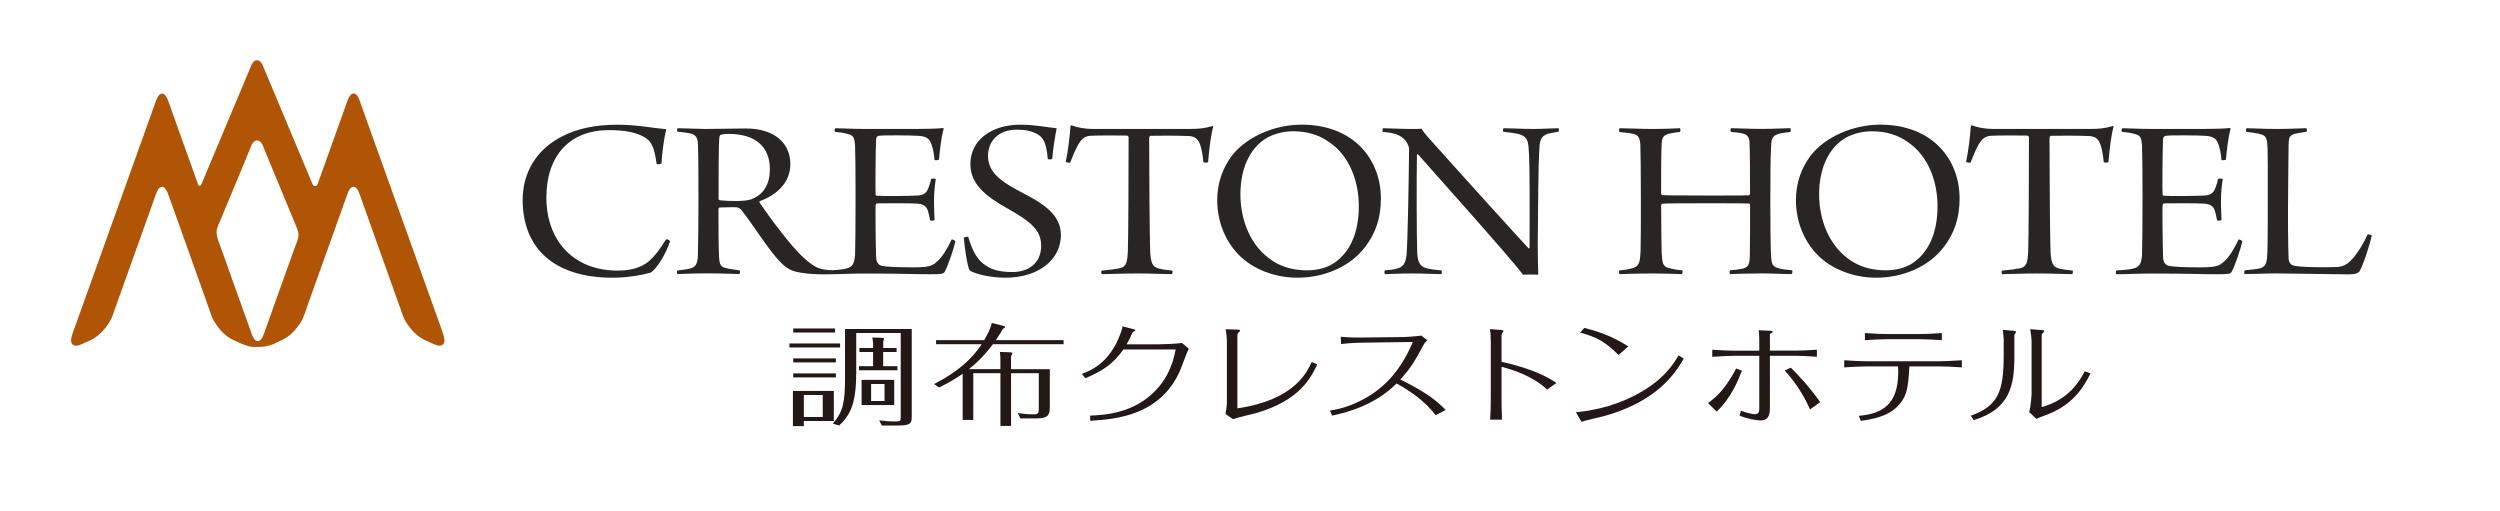 <?xml version="1.0" encoding="UTF-8"?><svg xmlns="http://www.w3.org/2000/svg" viewBox="0 0 576.42 117.74"><defs><style>.c{fill:#b05505;fill-rule:evenodd;}.d{fill:#272624;}.e{fill:#231815;}</style></defs><g id="a"><g><path class="d" d="M148,31.31c-2.12-.98-4.55-1.31-7.64-1.31-8.92,0-14.38,5.79-14.38,15.57s6.13,16.82,16.44,16.82c1.82,0,4.91-.22,7.22-2.19,1.58-1.42,2.61-2.89,3.94-5.03,.18-.05,.85,.22,.91,.44-.79,2.68-3.16,6.61-4.55,7.27-1.76,.49-4.98,1.15-8.74,1.15-13.04,0-20.69-6.44-20.69-17.97,0-5.95,2.91-11.63,9.46-14.8,3.22-1.58,7.22-2.51,12.44-2.51,4.43,0,8.37,.82,11.22,1.04-.43,1.53-1.03,5.57-1.09,7.86-.18,.22-1.15,.33-1.15,.11-.55-4.15-1.33-5.52-3.4-6.44Z"/><path class="d" d="M156.27,29.56c1.46,0,4.55,.17,6.25,.17,3.76,0,6.55-.11,9.4-.11,6.92,0,10.31,3.6,10.31,8.19s-3.52,7.27-7.04,8.58c-.12,.11-.12,.27-.06,.32,2.06,3.06,7.28,10.16,10.19,12.73,2.73,2.46,3.64,2.68,6.43,2.89,.06,.17-.06,.76-.18,.87-2.43,.17-6.92-.05-8.92-.82-.91-.38-1.88-1.04-2.79-2.02-2.31-2.3-6.37-8.69-8.68-11.64-.43-.66-.97-.93-1.46-.93-.85-.05-3.03,.05-3.82,.05-.12,0-.24,.22-.24,.33,0,3.06,0,8.47,.12,10.71,.06,2.29,.49,2.68,1.64,2.95,.91,.22,1.88,.33,3.09,.49,.18,.17,.12,.71-.06,.87-.97,0-4.19-.16-7.16-.16-4.06,0-6.19,.16-7.04,.16-.24-.05-.24-.76,0-.82,1.21-.16,2.18-.27,2.79-.44,1.4-.33,1.76-1.04,1.88-3.06,.06-1.53,.12-9.56,.12-12.56,0-3.6,0-10.92-.12-13.11-.06-1.42-.49-2.24-1.94-2.46-.73-.16-1.82-.32-2.79-.38-.12-.11-.06-.76,.06-.82Zm9.89,1.53c-.18,.05-.3,.44-.3,.66-.18,1.58-.18,8.9-.18,14.15,0,.11,.18,.27,.24,.27,2.18,.22,5.76,.33,7.28-.22,1.88-.66,4.31-2.46,4.31-6.94,0-5.03-3.16-8.14-9.53-8.14-.55,0-1.34,.05-1.82,.22Z"/><path class="d" d="M192.59,29.56c1.4,0,3.58,.17,6.86,.17h11.59c2.25,0,5.22-.05,6.37-.22,.06,.05,.18,.11,.18,.16-.55,1.75-.91,5.13-1.09,7.15-.18,.11-.85,.17-1.03,.06-.12-1.64-.43-2.79-.67-3.5-.42-1.2-.91-1.97-3.15-2.07-1.52-.11-8.07-.17-9.04,0-.42,.06-.61,.49-.61,.76-.12,2.35-.18,11.42-.12,12.62,0,.22,.12,.44,.24,.44,1.52,.11,7.64,.06,9.4-.05,1.82-.11,2.24-.93,2.61-1.91,.24-.6,.42-1.25,.55-1.91,.18-.11,.97-.11,1.09,0-.18,.98-.42,3.11-.42,4.92,0,2.13,.12,3.5,.12,4.53-.18,.22-.91,.22-1.03,.06-.18-.99-.24-1.26-.42-1.91-.18-.66-.49-1.75-2.43-1.91-1.64-.11-7.77-.11-9.4-.06-.18,0-.3,.38-.3,.44-.06,1.47,0,8.85,.12,12.07,.06,1.26,.73,1.8,1.39,1.91,1.21,.22,3.46,.33,7.4,.33s4.43-.6,5.28-1.36c1.03-.82,2.37-2.95,3.34-5.08,.12-.05,.73,.22,.85,.38-.24,1.53-1.76,5.85-2.43,7.05-.36,.55-.61,.6-3.58,.6-3.64,0-6.31-.16-14.74-.16-3.88,0-5.76,.16-8.31,.16-.12-.11-.12-.71,0-.87,1.58-.11,2.85-.17,3.88-.44,1.4-.33,1.88-.98,2.06-3.11,.06-1.31,.12-7.6,.12-13.82,0-5.19-.06-10.21-.12-11.31-.12-2.02-.36-2.51-1.88-2.84-.73-.22-1.58-.33-2.73-.44-.18-.17-.12-.71,.06-.82Z"/><path class="d" d="M227.5,61.35c1.52,.99,3.4,1.37,5.95,1.37,3.64,0,6.61-2.02,6.61-6.06,0-3.72-2.61-5.68-7.83-8.63-4.97-2.78-8.49-5.57-8.49-10.21,0-5.63,5.03-9.07,11.47-9.07,3.64,0,6.01,.6,8.43,.82-.36,1.81-.79,4.26-1.03,7.05-.12,.17-.91,.17-1.03,.05-.3-3.66-.97-4.97-2.49-5.79-1.34-.71-2.73-.98-4.67-.98-4.25,0-6.55,2.68-6.61,5.84-.06,2.95,1.64,4.86,4,6.45,2.31,1.53,4.85,2.68,6.79,3.82,2.97,1.8,6.01,4.15,6.01,8.19,0,5.46-4.85,9.83-12.86,9.83-3.4,0-6.92-.87-8.13-1.64-.61-.77-1.27-5.9-1.4-7.54,.12-.22,.85-.33,1.03-.22,1.03,3.5,2.24,5.52,4.25,6.72Z"/><path class="d" d="M270.17,63.21c-1.88,0-5.16-.16-7.52-.16-3.88,0-6.86,.16-8.61,.16-.18-.22-.18-.71,0-.82,1.76-.16,3.09-.33,3.88-.49,1.76-.27,2-1.36,2.12-3.88,.12-2.4,.18-17.64,.18-26.38,0-.16-.24-.38-.36-.38-1.15-.05-7.16-.05-8.43,.05-1.09,.06-1.82,.55-2.43,1.42-.79,1.09-1.58,3.06-2.24,4.75-.12,.11-.91,0-1.03-.16,.49-2.24,.97-6.17,1.09-8.3,0,0,.18-.16,.3-.11,1.15,.49,3.22,.82,4.73,.82h22.33c2.18,0,3.46-.11,5.34-.66,.06,0,.24,.06,.24,.11-.55,1.64-.97,5.3-1.21,8.19-.06,.17-1.03,.17-1.09,0-.12-1.42-.42-3.33-.91-4.42-.49-1.04-1.15-1.48-2.37-1.58-2.24-.11-7.64-.11-8.92-.06-.18,.06-.3,.33-.3,.49,0,7.76,.12,23.55,.24,26.38,.18,3.06,.85,3.44,2.12,3.77,.91,.22,1.52,.27,2.97,.44,.12,.11,.06,.77-.12,.82Z"/><path class="d" d="M285.81,58.95c-3.58-3.55-5.16-8.3-5.16-12.84,0-3.93,1.27-7.37,3.34-10.16,3.4-4.42,9.89-7.21,16.08-7.21,12.07,0,18.32,8.03,18.32,17.04,0,4.48-1.21,7.98-3.58,11.09-3.52,4.7-9.59,7.16-15.65,7.16-5.4,0-10.31-2.07-13.35-5.08Zm22.33,1.31c3.76-2.89,5.16-7.65,5.16-12.73,0-5.57-2.06-11.64-6.98-14.86-2.18-1.53-4.85-2.4-8.13-2.4-2.25,0-4.19,.55-5.82,1.36-4.43,2.46-6.37,7.59-6.37,13.22s2.18,12.01,7.58,15.4c2.06,1.31,4.67,2.08,7.83,2.08,2.67,0,5.1-.76,6.74-2.08Z"/><path class="d" d="M318.87,29.56c1.15,0,4.06,.17,6.19,.17,1.34,0,2.19,0,2.73-.05,.18,.38,.73,1.2,2.31,2.89,6.37,7.15,19.72,21.9,22.39,24.74l.18-.11c0-7.21,.12-19.72-.24-23.27-.12-1.58-.49-2.51-2.19-3-1.03-.27-2.18-.38-3.64-.55-.12-.11-.06-.71,.06-.82,1.58,0,4.19,.17,7.04,.17,1.82,0,4.91-.17,5.64-.17,.12,.11,.12,.71,0,.82-1.09,.17-1.64,.27-2.37,.44-1.58,.44-1.94,1.58-2,2.95-.36,4.32-.3,15.13-.42,22.29,0,2.46,.06,5.52,.12,7.27-.67-.05-2.73-.05-3.52,0-2.91-3.93-21.54-24.69-24.21-27.75-.06-.06-.24,0-.24,.05-.12,5.52-.06,19.72,.06,22.67,.12,2.62,.97,3.28,2.37,3.6,.91,.22,2.06,.33,3.21,.44,.18,.11,.12,.82-.06,.87-1.15,0-3.82-.16-6.79-.16s-4.98,.16-6.19,.16c-.12-.11-.12-.76,0-.87,1.21-.11,1.88-.17,2.67-.38,1.34-.33,2.18-.93,2.37-3.61,.18-2.57,.42-12.56,.55-23.87,0-.71-.49-1.91-1.39-2.62-1.27-1.09-2.55-1.2-4.73-1.48-.06-.11,0-.71,.12-.82Z"/><path class="d" d="M373.42,29.56c1.76,0,4.97,.17,7.28,.17,3.52,0,4.97-.11,6.67-.17,.12,.17,.12,.77-.06,.88-.73,.05-1.82,.22-2.43,.38-1.21,.33-1.7,.66-1.76,2.51-.12,2.35-.12,6.17-.12,11.2,0,.22,.12,.38,.3,.44,.18,.05,.97,.11,10.62,.11,5.34,0,8.68,0,9.34-.06,.06,0,.24-.22,.24-.27,0-2.84,0-10.05-.12-12.02-.06-.93-.42-1.58-1.27-1.86-1.03-.27-1.94-.38-2.97-.44-.18-.17-.24-.71,0-.88,1.27,0,3.82,.17,6.98,.17,2.91,0,5.7-.17,6.67-.17,.12,.17,.18,.71,0,.88-1.09,.16-2,.22-2.67,.44-1.21,.38-1.7,.71-1.76,2.89-.12,2.08-.18,6.06-.18,13,0,4.48,.06,10.65,.18,12.45,.12,1.64,.36,2.24,1.52,2.57,.79,.27,1.58,.38,3.34,.55,.12,.17,.06,.71-.12,.87-2.31,0-4.13-.16-6.98-.16s-5.76,.11-7.22,.16c-.18-.22-.12-.71,0-.87,1.03-.11,1.82-.17,2.85-.38,1.27-.33,1.64-.82,1.7-2.84,.06-1.64,.06-8.35,.06-11.8,0-.22-.12-.38-.3-.38-.91-.06-6.37-.06-9.4-.06-4.97,0-9.95,0-10.56,.11-.12,0-.24,.27-.24,.33,0,2.89,.06,9.89,.12,11.2,.18,1.86,.12,2.89,1.58,3.28,.85,.22,1.46,.38,3.21,.55,.12,.17,0,.82-.18,.87-1.7-.05-4.13-.16-6.92-.16s-6.01,.11-7.4,.16c-.18-.11-.18-.71,0-.87,1.27-.11,2.18-.27,2.91-.49,1.7-.44,1.82-1.53,1.94-4.09,.06-1.75,.06-7.1,.06-11.8,0-5.3-.06-11.74-.12-12.67-.12-1.64-.61-2.18-1.58-2.4-.91-.22-1.7-.27-3.21-.44-.18-.17-.12-.71,0-.88Z"/><path class="d" d="M419.24,58.95c-3.58-3.55-5.16-8.3-5.16-12.84,0-3.93,1.27-7.37,3.34-10.16,3.4-4.42,9.89-7.21,16.08-7.21,12.07,0,18.32,8.03,18.32,17.04,0,4.48-1.21,7.98-3.58,11.09-3.52,4.7-9.59,7.16-15.65,7.16-5.4,0-10.31-2.07-13.35-5.08Zm22.33,1.31c3.76-2.89,5.16-7.65,5.16-12.73,0-5.57-2.06-11.64-6.98-14.86-2.18-1.53-4.85-2.4-8.13-2.4-2.25,0-4.19,.55-5.82,1.36-4.43,2.46-6.37,7.59-6.37,13.22s2.18,12.01,7.58,15.4c2.06,1.31,4.67,2.08,7.83,2.08,2.67,0,5.1-.76,6.74-2.08Z"/><path class="d" d="M477.76,63.21c-1.88,0-5.16-.16-7.52-.16-3.88,0-6.86,.16-8.61,.16-.18-.22-.18-.71,0-.82,1.76-.16,3.09-.33,3.88-.49,1.76-.27,2-1.36,2.12-3.88,.12-2.4,.18-17.64,.18-26.38,0-.16-.24-.38-.36-.38-1.15-.05-7.16-.05-8.43,.05-1.09,.06-1.82,.55-2.43,1.42-.79,1.09-1.58,3.06-2.24,4.75-.12,.11-.91,0-1.03-.16,.49-2.24,.97-6.17,1.09-8.3,0,0,.18-.16,.3-.11,1.15,.49,3.22,.82,4.73,.82h22.33c2.18,0,3.46-.11,5.34-.66,.06,0,.24,.06,.24,.11-.55,1.64-.97,5.3-1.21,8.19-.06,.17-1.03,.17-1.09,0-.12-1.42-.42-3.33-.91-4.42-.49-1.04-1.15-1.48-2.37-1.58-2.24-.11-7.64-.11-8.92-.06-.18,.06-.3,.33-.3,.49,0,7.76,.12,23.55,.24,26.38,.18,3.06,.85,3.44,2.12,3.77,.91,.22,1.52,.27,2.97,.44,.12,.11,.06,.77-.12,.82Z"/><path class="d" d="M489.32,29.56c1.4,0,3.58,.17,6.86,.17h11.59c2.25,0,5.22-.05,6.37-.22,.06,.05,.18,.11,.18,.16-.55,1.75-.91,5.13-1.09,7.15-.18,.11-.85,.17-1.03,.06-.12-1.64-.43-2.79-.67-3.5-.42-1.2-.91-1.97-3.15-2.07-1.52-.11-8.07-.17-9.04,0-.42,.06-.61,.49-.61,.76-.12,2.35-.18,11.42-.12,12.62,0,.22,.12,.44,.24,.44,1.52,.11,7.64,.06,9.4-.05,1.82-.11,2.24-.93,2.61-1.91,.24-.6,.42-1.25,.55-1.91,.18-.11,.97-.11,1.09,0-.18,.98-.42,3.11-.42,4.92,0,2.13,.12,3.5,.12,4.53-.18,.22-.91,.22-1.03,.06-.18-.99-.24-1.26-.42-1.91-.18-.66-.49-1.75-2.43-1.91-1.64-.11-7.77-.11-9.4-.06-.18,0-.3,.38-.3,.44-.06,1.47,0,8.85,.12,12.07,.06,1.26,.73,1.8,1.39,1.91,1.21,.22,3.46,.33,7.4,.33s4.43-.6,5.28-1.36c1.03-.82,2.37-2.95,3.34-5.08,.12-.05,.73,.22,.85,.38-.24,1.53-1.76,5.85-2.43,7.05-.36,.55-.61,.6-3.58,.6-3.64,0-6.31-.16-14.74-.16-3.88,0-5.76,.16-8.31,.16-.12-.11-.12-.71,0-.87,1.58-.11,2.85-.17,3.88-.44,1.4-.33,1.88-.98,2.06-3.11,.06-1.31,.12-7.6,.12-13.82,0-5.19-.06-10.21-.12-11.31-.12-2.02-.36-2.51-1.88-2.84-.73-.22-1.58-.33-2.73-.44-.18-.17-.12-.71,.06-.82Z"/><path class="d" d="M517.97,29.56c1.4,0,3.34,.17,7.04,.17,3.22,0,5.58-.17,6.74-.17,.18,.06,.24,.77,0,.82-1.21,.22-1.76,.27-2.49,.44-1.46,.33-1.52,1.04-1.58,2.4-.06,1.58-.06,7.7-.12,12.29-.06,4.92,0,11.52,.12,14.09,.06,.87,.49,1.42,1.03,1.58,1.21,.49,7.71,.49,10.13,.38,1.27-.06,2.24-.49,3.34-1.64,.97-.98,2.61-3.38,3.7-5.84,.18-.11,.91,.05,.97,.27-.43,1.97-1.94,6.77-2.85,8.25-.3,.38-.91,.66-2.43,.66-3.4,0-13.59-.22-16.62-.22-2.61,0-5.95,.16-7.4,.16-.12-.11-.12-.71,0-.87,1.46-.17,2.31-.22,3.15-.38,1.27-.27,1.82-.71,2-2.46,.12-1.48,.18-3.33,.18-15.02,0-5.79,0-8.96-.06-10.32-.12-2.35-.24-2.95-2.06-3.33-.73-.17-2.12-.33-2.85-.44-.12-.05-.06-.76,.06-.82Z"/></g><path class="c" d="M102.07,76.7c-.06-.19-.13-.38-.19-.58-1.15-3.21-2.31-6.43-3.45-9.65-4.04-11.27-8.09-22.56-12.13-33.83-.98-2.73-1.96-5.46-2.93-8.19-.36-.92-.69-2.57-1.63-2.86-.6-.19-1.02,.42-1.22,.74-.3,.49-.46,1.09-.68,1.67-.3,.85-.6,1.68-.9,2.52-1.9,5.32-3.81,10.63-5.72,15.95-.14,.29-.21,.42-.6,.42-.3,0-.46-.23-.54-.38-.02-.05-.04-.11-.07-.17-.63-1.5-1.26-3-1.89-4.5-2.37-5.64-4.73-11.28-7.09-16.92-.75-1.8-1.51-3.6-2.26-5.39-.3-.7-.63-1.66-1.63-1.66-.13,.06-.25,.06-.36,.13-.74,.45-.99,1.47-1.35,2.29-.7,1.67-1.4,3.34-2.1,5.02-2.96,7.05-5.92,14.12-8.89,21.17-.09,.2-.16,.35-.42,.35-.17,0-.27-.14-.32-.25-1.88-5.23-3.75-10.45-5.62-15.68-.51-1.31-.89-2.67-1.42-3.96-.23-.55-.54-1.23-1.19-1.36-.41-.07-.7,.23-.87,.43-.49,.63-.71,1.48-1.02,2.3-1.12,3.14-2.25,6.28-3.37,9.42-4.14,11.55-8.28,23.1-12.42,34.65-.98,2.71-1.94,5.43-2.92,8.14-.28,.72-.87,2.35-.08,2.96,.81,.63,2.08-.15,2.72-.44,.74-.32,1.52-.64,2.18-1.05,1.33-.83,2.41-2,3.28-3.31,.32-.47,.61-.99,.85-1.54,.21-.6,.42-1.19,.64-1.79,.54-1.5,1.07-3.01,1.61-4.51,1.9-5.32,3.81-10.64,5.71-15.97,.69-1.93,1.38-3.85,2.06-5.78,.29-.75,.59-1.86,1.44-2.01,.36-.07,.65,.2,.79,.37,.49,.6,.62,1.16,.93,1.94,.95,2.68,1.9,5.35,2.86,8.02,1.63,4.56,3.25,9.12,4.88,13.67,.53,1.49,1.06,2.96,1.58,4.45,.31,.8,.53,1.66,.94,2.37,.96,1.65,2.19,3.12,3.8,4.11,.48,.3,1.04,.53,1.57,.76,.63,.28,1.21,.59,1.92,.81,.6,.19,1.22,.42,1.9,.42,.89,0,2,.03,2.76-.15,.62-.14,1.21-.26,1.75-.47,.45-.22,.91-.43,1.36-.64,.72-.32,1.38-.66,1.98-1.08,1.07-.76,1.93-1.72,2.68-2.79,.3-.42,.6-.89,.82-1.39,.68-1.55,1.14-3.25,1.76-4.86,1.76-4.91,3.52-9.82,5.28-14.74,1-2.79,1.99-5.59,2.99-8.38,.29-.76,.48-1.56,1-2.09,.15-.16,.4-.4,.76-.34,.86,.15,1.15,1.26,1.44,2.01,.69,1.93,1.38,3.87,2.06,5.8,1.91,5.36,3.82,10.71,5.73,16.06,.54,1.51,1.08,3.03,1.62,4.54,.19,.53,.38,1.08,.57,1.62,.25,.59,.55,1.13,.89,1.62,.87,1.23,1.86,2.38,3.14,3.18,.68,.43,1.48,.77,2.25,1.1,.63,.28,1.92,1.09,2.75,.5,.81-.58,.3-2.07,.01-2.81Zm-33.67-20.8c-.37,.96-.67,1.91-1.03,2.85-1.31,3.67-2.63,7.33-3.94,10.99-.8,2.22-1.59,4.45-2.39,6.68-.31,.8-.6,2.07-1.52,2.23-.4,.07-.69-.24-.84-.43-.48-.61-.69-1.41-.99-2.2-1.09-3.03-2.17-6.06-3.25-9.08-1.12-3.13-2.24-6.26-3.36-9.39-.3-.76-.53-1.54-.83-2.31-.17-.44-.22-.84-.3-1.39,0-.17,0-.34,0-.51,.04-.24,.05-.48,.11-.69,.17-.58,.44-1.11,.67-1.65,.33-.8,.66-1.59,.99-2.39,1.11-2.66,2.22-5.33,3.33-8,.77-1.86,1.54-3.72,2.31-5.58,.35-.83,.67-2.03,1.37-2.49,.13-.09,.27-.11,.44-.18,1.15,0,1.5,1.4,1.84,2.23,1,2.41,2,4.83,3,7.24,1.02,2.48,2.05,4.96,3.08,7.44,.33,.78,.63,1.57,.97,2.36,.29,.69,.58,1.27,.73,2.12,.12,.75-.17,1.66-.36,2.15Z"/></g><g id="b"><g><path class="e" d="M193.7,79.19v.93h-11.68v-.93h11.68Zm-1.45,10.94v6.94h-6.91v1.19h-2.52v-8.13h9.42Zm.29-14.39v.93h-9.65v-.93h9.65Zm.19,6.89v.93h-9.84v-.93h9.84Zm0,3.46v.93h-9.84v-.93h9.84Zm-7.39,4.98v5.08h4.36v-5.08h-4.36Zm24.88-15.22v20.12c0,1.55-.19,2.14-3.03,2.14h-3.87l-.61-1.19c1.39,.18,2.81,.26,3.29,.26,1.68,0,1.68-.08,1.68-1.03v-19.37h-10.26v9.03c0,6.91-1.16,9.7-3.94,12.3l-1.45-.44c2.36-2.76,2.81-4.9,2.81-10.6v-11.22h15.39Zm-3.49,4.38v.93h-3.1v3.28h3.29v.93h-8.87v-.93h3.26v-3.28h-3.16v-.93h3.16v-.9c0-.54-.1-1.06-.19-1.52l2.26,.08c.42,.03,.45,.03,.45,.18,0,.13-.19,.72-.19,.75v1.42h3.1Zm-.55,13.16h-7.52v-5.8h7.52v5.8Zm-2.23-4.85h-3.1v3.92h3.1v-3.92Z"/><path class="e" d="M230.66,85.12v-2.12c0-.46-.03-1.42-.13-1.86l2.13,.08c.68,.03,.77,.03,.77,.21,0,.1-.03,.15-.32,.7v2.99h8.94v8.95c0,2.22-1.19,2.4-3.45,2.4h-3.32l-.64-1.24c2.03,.31,3.26,.31,3.68,.31,1.16,0,1.19-.34,1.19-1.44v-8.05h-6.39v12.15h-2.45v-12.15h-6.26v10.78h-2.45v-10.63c-2.71,1.81-4.45,2.66-5.45,3.15l-1.16-.8c2.87-1.47,7.71-4.21,11-9.18h-10.52v-.95h11.1c.61-1.01,1.52-2.76,1.74-3.95l2.52,.62c.45,.1,.52,.15,.52,.31s-.06,.21-.52,.49c-.39,.7-.81,1.42-1.58,2.53h15.62v.95h-16.3c-2.32,3.07-4.13,4.64-5.55,5.75h7.29Z"/><path class="e" d="M251.32,95.83c3.36-.15,10.04-.49,15.1-5.78,3.45-3.56,4.26-7.56,4.65-9.47h-12.04c-2.36,3.25-4.55,4.85-8.78,6.63l-.81-1.01c1.87-.7,6.39-2.37,8.91-9.31,.13-.31,.42-1.08,.45-1.65l2.39,.62c.1,.03,.58,.13,.58,.28s-.16,.21-.26,.26c-.32,.13-.39,.23-.52,.54-.35,.83-.61,1.37-1.23,2.45h7.39c1.29,0,3.9-.13,5.39-.31l1.58,1.34c-.06,.1-.1,.16-.16,.28-.36,.67-1.58,4.08-1.9,4.82-4.61,10.27-14.68,11.14-20.68,11.5l-.06-1.21Z"/><path class="e" d="M282.87,78.31c0-.21-.06-1.29-.29-2.4l2.65,.08c.42,0,.68,.05,.68,.26,0,.08,0,.13-.16,.26-.36,.26-.45,.52-.45,.9v16.74c13.17-1.91,16.1-8.41,17.13-10.68l1.29,.54c-1.55,3.28-4.13,8.28-13.94,11.19-.77,.23-4.68,1.08-5.45,1.47l-1.77-1.21c.13-.62,.32-2.01,.32-2.42v-14.73Z"/><path class="e" d="M331.02,95.75c-2.45-3.28-5.97-5.67-9.03-7.33-4.49,4.57-10.58,6.55-14.84,7.4l-.52-1.16c6-.85,10.36-4.15,11.55-5.16,4.36-3.56,6.49-8.15,7.58-10.65l-11.46,.16c-2.71,.03-4.32,.23-5.1,.31l-.06-1.68c1.87,.23,4.32,.18,5.13,.18l8.71-.1c1.03,0,2.87-.1,4.74-.34l1.39,1.08c-.55,.41-.77,.88-.97,1.21-2.19,4.02-2.74,4.98-5.26,7.84,5.52,2.71,8.23,4.7,10.45,7.02l-2.32,1.21Z"/><path class="e" d="M343.72,78.73c0-.95-.03-1.88-.19-2.84l2.55,.18c.26,.03,.58,.1,.58,.26,0,.05-.03,.13-.16,.28-.23,.28-.29,.46-.29,.8v6.01c2.13,.49,8.36,1.88,12.65,4.88l-2.13,1.52c-3.52-3.22-7.68-4.46-10.52-5.26v6.99c0,.77,0,3.07,.1,5.21h-2.74c.1-1.34,.16-2.92,.16-5.21v-12.82Z"/><path class="e" d="M363.34,95.06c2.52-.28,7.78-.88,13.65-3.92,6.58-3.4,8.91-7.3,10.04-9.21l1.19,.75c-1.65,2.84-5.71,9.8-18.46,13.28-.81,.23-4.58,1.03-5.1,1.32l-1.32-2.22Zm9.84-13.21c-2.87-2.91-4.97-4.13-8.84-5.16l.94-1.08c4.74,1.14,7.71,2.73,10.16,4.26l-2.26,1.99Z"/><path class="e" d="M393.82,92.94c2.39-1.78,4.07-3.51,6.49-7.97l1.32,.49c-.81,2.06-2.32,6.09-5.81,9.44l-2-1.96Zm11.81-12.1v-2.63c0-.34-.03-1.11-.13-2.06l2.45,.1c.26,0,.77,.03,.77,.23,0,.13-.13,.23-.32,.34-.19,.1-.32,.15-.32,.28v3.74h5.84c1.06,0,3.29-.08,5-.21v1.63c-1.94-.15-4.13-.23-5-.23h-5.84v12.1c0,1.94-.61,2.81-2.16,2.81-.94,0-3.03-.36-4.84-1.11l.32-1.13c1.74,.64,2.87,.8,3.23,.8,.84,0,1-.62,1-1.16v-12.3h-5.84c-.48,0-2.65,.05-5,.23v-1.63c2.23,.16,4.26,.21,5,.21h5.84Zm11.71,13.57c-1.45-3.25-3.32-6.22-5.84-8.98l1.39-.67c1.35,1.34,4.03,4.05,6.78,7.95l-2.32,1.7Z"/><path class="e" d="M425.21,83.06c1.9,.15,4,.23,5,.23h17.13c.45,0,2.61-.05,5-.23v1.65c-1.87-.16-4.1-.23-5-.23h-7.1c-.29,4.93-.42,7.22-3.32,9.75-1.1,.93-3,2.17-7.87,2.81l-.48-1.16c5.36-.49,9.1-2.53,9.1-10.11,0-.26,0-.88-.06-1.29h-7.39c-1.06,0-3.36,.1-5,.23v-1.65Zm4.78-6.27c2.1,.16,4.29,.23,5,.23h7.74c1.19,0,3.48-.1,5-.23v1.65c-1.29-.1-3.71-.23-5-.23h-7.74c-1.36,0-3.84,.13-5,.23v-1.65Z"/><path class="e" d="M462.01,78.68c0-.41-.13-1.83-.23-2.63l2.58,.23c.19,.03,.48,.05,.48,.28,0,.1-.39,.54-.39,.67v5.06c0,6.68-1.1,12.07-9.36,14.57l-.68-1.01c6.39-2.32,7.58-5.6,7.58-14.21v-2.97Zm8.74,15.19c6.29-1.75,8.74-6.01,9.94-8.28l1.32,.52c-1.52,2.91-3.61,6.76-9.36,9.23-.45,.21-2.68,.98-3.13,1.24l-1.65-1.57c.39-1.57,.55-3.71,.55-4.38v-11.97c0-.46-.13-1.65-.32-2.76l2.71,.21c.32,.03,.52,.05,.52,.18,0,.15-.13,.28-.19,.34-.35,.39-.39,.41-.39,.72v16.54Z"/></g></g></svg>